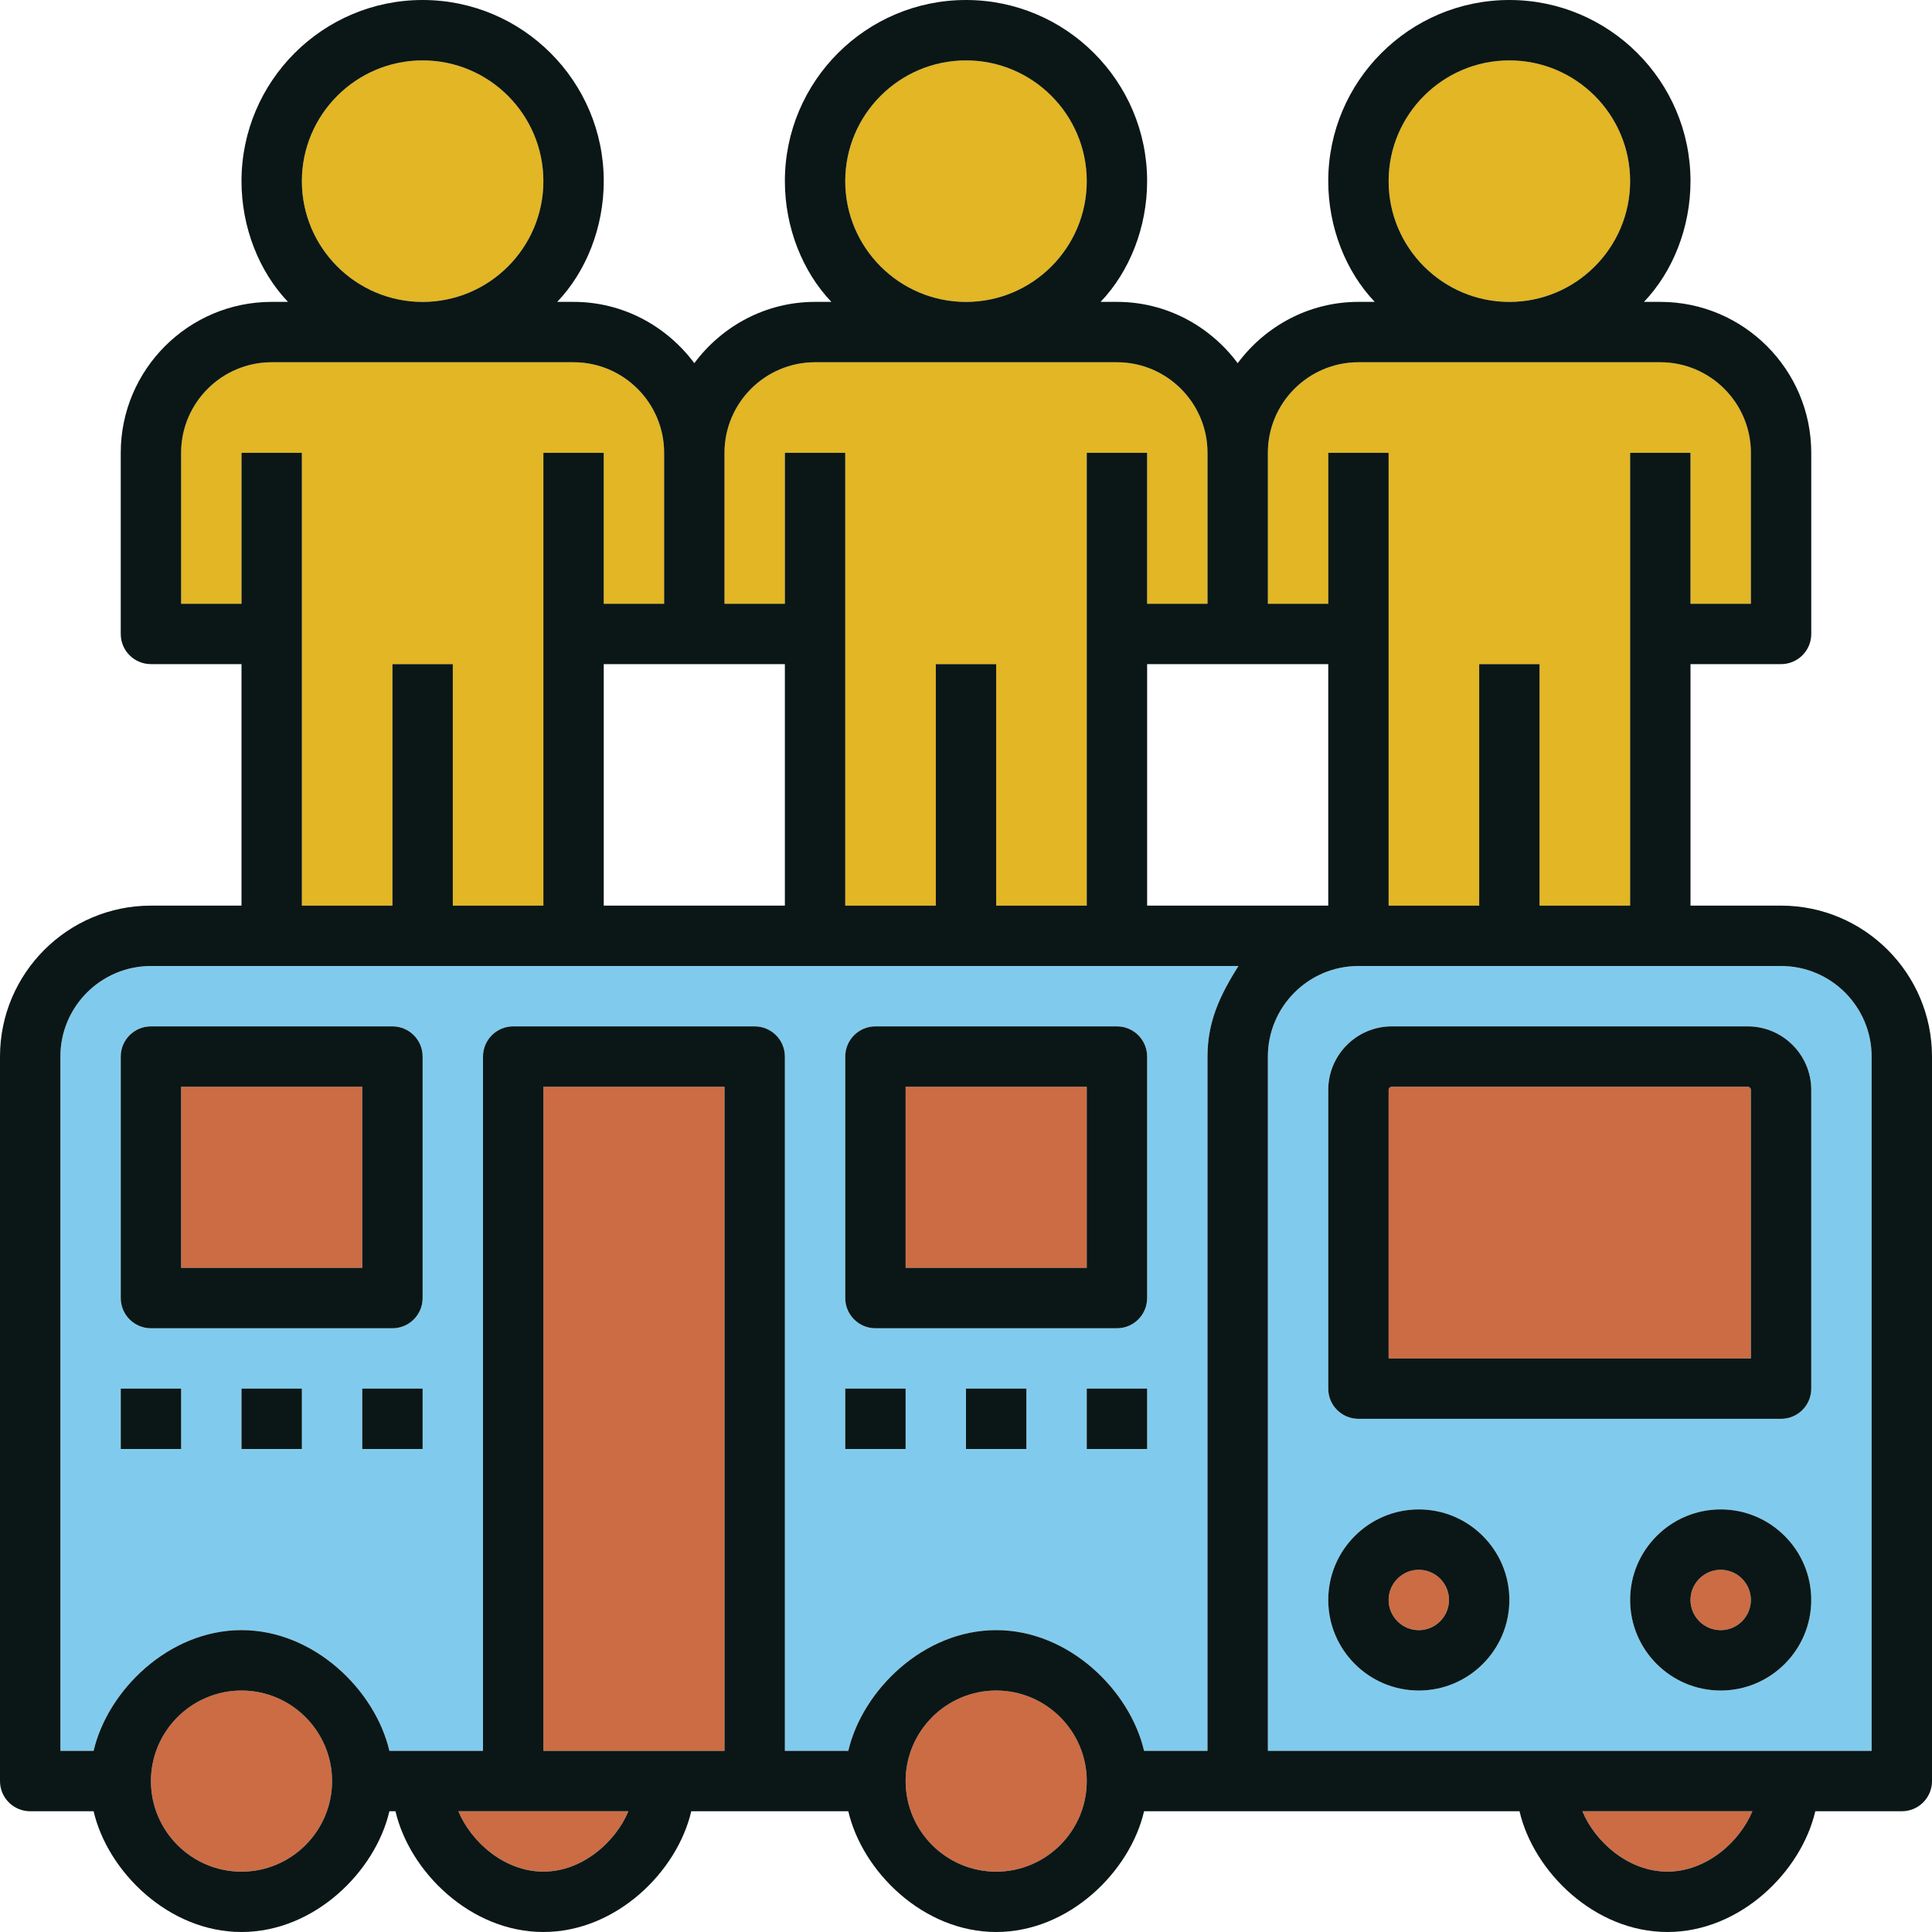 <?xml version="1.0" encoding="iso-8859-1"?>
<!-- Generator: Adobe Illustrator 19.0.0, SVG Export Plug-In . SVG Version: 6.00 Build 0)  -->
<svg version="1.1" id="Capa_1" xmlns="http://www.w3.org/2000/svg" xmlns:xlink="http://www.w3.org/1999/xlink" x="0px" y="0px"
	 viewBox="0 0 512 512" style="enable-background:new 0 0 512 512;" xml:space="preserve">
<path style="fill:#CC6C45;" d="M463.152,288H368.84c-0.464,0-0.84,0.384-0.84,0.848V360h96v-71.152
	C464,288.384,463.624,288,463.152,288z"/>
<g>
	<circle style="fill:#E2B624;" cx="400" cy="48" r="32"/>
	<path style="fill:#E2B624;" d="M352,120h16v120h24v-64h16v64h24V120h16v40h16v-39.992C464,106.768,453.232,96,440,96h-80
		c-13.232,0-24,10.768-24,24.008V160h16V120z"/>
	<circle style="fill:#E2B624;" cx="256" cy="48" r="32"/>
</g>
<circle style="fill:#CC6C45;" cx="64" cy="472" r="24"/>
<path style="fill:#80CBED;" d="M256,256h-40h-64h-40H72H40c-13.232,0-24,10.768-24,24.008V464h8.808c3.72-16,19.88-32,39.192-32
	s35.472,16,39.192,32H128V280.008c0-4.424,3.584-8.008,8-8.008h64c4.416,0,8,3.584,8,8.008V464h16.808c3.72-16,19.872-32,39.192-32
	c19.312,0,35.472,16,39.192,32H320V280.008c0-9.04,3.128-16.008,8.208-24.008H296H256z M48,384.008H32v-16h16V384.008z M80,384.008
	H64v-16h16V384.008z M112,384.008H96v-16h16V384.008z M112,344c0,4.416-3.584,8-8,8H40c-4.416,0-8-3.584-8-8v-64
	c0-4.416,3.584-8,8-8h64c4.416,0,8,3.584,8,8V344z M240,384.008h-16v-16h16V384.008z M272,384.008h-16v-16h16V384.008z M304,384.008
	h-16v-16h16V384.008z M304,344c0,4.416-3.584,8-8,8h-64c-4.416,0-8-3.584-8-8v-64c0-4.416,3.584-8,8-8h64c4.416,0,8,3.584,8,8V344z"
	/>
<g>
	<path style="fill:#CC6C45;" d="M441.88,496c10.416,0,19.216-8,22.528-16H419.36C422.672,488,431.464,496,441.88,496z"/>
	<rect x="48" y="288" style="fill:#CC6C45;" width="48" height="48"/>
	<circle style="fill:#CC6C45;" cx="376" cy="424" r="8"/>
	<rect x="240" y="288" style="fill:#CC6C45;" width="48" height="48"/>
</g>
<path style="fill:#80CBED;" d="M472,256h-32h-40h-32h-8c-13.232,0-24,10.768-24,24.008V464h160V280.008
	C496,266.768,485.232,256,472,256z M376,448.008c-13.232,0-24-10.768-24-24s10.768-24,24-24s24,10.768,24,24
	S389.232,448.008,376,448.008z M456,448.008c-13.232,0-24-10.768-24-24s10.768-24,24-24s24,10.768,24,24
	S469.232,448.008,456,448.008z M480,368.008c0,4.416-3.584,7.992-8,7.992H360c-4.416,0-8-3.576-8-7.992v-79.16
	c0-9.288,7.552-16.848,16.84-16.848h94.312c9.296,0,16.848,7.56,16.848,16.848V368.008z"/>
<circle style="fill:#CC6C45;" cx="456" cy="424" r="8"/>
<g>
	<path style="fill:#E2B624;" d="M64,120h16v120h24v-64h16v64h24V120h16v40h16v-39.992C176,106.768,165.232,96,152,96H72
		c-13.232,0-24,10.768-24,24.008V160h16V120z"/>
	<path style="fill:#E2B624;" d="M208,120h16v120h24v-64h16v64h24V120h16v40h16v-39.992C320,106.768,309.232,96,296,96h-80
		c-13.232,0-24,10.768-24,24.008V160h16V120z"/>
	<circle style="fill:#E2B624;" cx="112" cy="48" r="32"/>
</g>
<g>
	<rect x="144" y="288" style="fill:#CC6C45;" width="48" height="176"/>
	<circle style="fill:#CC6C45;" cx="264" cy="472" r="24"/>
	<path style="fill:#CC6C45;" d="M121.472,480c3.312,8,12.112,16,22.528,16s19.216-8,22.528-16H136H121.472z"/>
</g>
<g>
	<path style="fill:#0B1716;" d="M472,240h-24v-64h24c4.416,0,8-3.576,8-7.992v-48C480,97.952,462.056,80,440,80h-4.328
		C443.312,72,448,60.304,448,48c0-26.472-21.528-48-48-48s-48,21.528-48,48c0,12.296,4.688,24,12.32,32H360
		c-13.128,0-24.704,6.448-32,16.248C320.704,86.448,309.128,80,296,80h-4.328C299.312,72,304,60.304,304,48
		c0-26.472-21.528-48-48-48s-48,21.528-48,48c0,12.296,4.688,24,12.32,32H216c-13.128,0-24.704,6.448-32,16.248
		C176.704,86.448,165.128,80,152,80h-4.328C155.312,72,160,60.304,160,48c0-26.472-21.528-48-48-48S64,21.536,64,48
		c0,12.296,4.688,24,12.32,32H72c-22.056,0-40,17.952-40,40.008v48c0,4.416,3.584,7.992,8,7.992h24v64H40
		c-22.056,0-40,17.952-40,40.008v192C0,476.424,3.584,480,8,480h16.808c3.72,16,19.88,32,39.192,32s35.472-16,39.192-32h1.616
		c3.72,16,19.872,32,39.192,32c19.312,0,35.472-16,39.192-32H200h24.808c3.72,16,19.872,32,39.192,32c19.312,0,35.472-16,39.192-32
		H328h74.688c3.72,16,19.872,32,39.192,32c19.312,0,35.472-16,39.192-32H504c4.416,0,8-3.576,8-7.992v-192
		C512,257.952,494.056,240,472,240z M400,16.008c17.648,0,32,14.352,32,32s-14.352,32-32,32s-32-14.352-32-32
		S382.352,16.008,400,16.008z M336,120.008C336,106.768,346.768,96,360,96h80c13.232,0,24,10.768,24,24.008V160h-16v-40h-16v120h-24
		v-64h-16v64h-24V120h-16v40h-16V120.008z M328,176h24v64h-48v-64H328z M256,16.008c17.648,0,32,14.352,32,32s-14.352,32-32,32
		s-32-14.352-32-32S238.352,16.008,256,16.008z M192,120.008C192,106.768,202.768,96,216,96h80c13.232,0,24,10.768,24,24.008V160
		h-16v-40h-16v120h-24v-64h-16v64h-24V120h-16v40h-16V120.008z M184,176h24v64h-48v-64H184z M112,16.008c17.648,0,32,14.352,32,32
		s-14.352,32-32,32s-32-14.352-32-32S94.352,16.008,112,16.008z M48,160v-39.992C48,106.768,58.768,96,72,96h80
		c13.232,0,24,10.768,24,24.008V160h-16v-40h-16v120h-24v-64h-16v64H80V120H64v40H48z M64,496.008c-13.232,0-24-10.768-24-24
		s10.768-24,24-24s24,10.768,24,24S77.232,496.008,64,496.008z M144,496c-10.416,0-19.216-8-22.528-16H136h30.528
		C163.216,488,154.416,496,144,496z M192,464h-48V288h48V464z M264,496.008c-13.232,0-24-10.768-24-24s10.768-24,24-24
		s24,10.768,24,24S277.232,496.008,264,496.008z M320,280.008V464h-16.808c-3.72-16-19.88-32-39.192-32s-35.472,16-39.192,32H208
		V280.008c0-4.424-3.584-8.008-8-8.008h-64c-4.416,0-8,3.584-8,8.008V464h-24.808c-3.72-16-19.88-32-39.192-32s-35.472,16-39.192,32
		H16V280.008C16,266.768,26.768,256,40,256h32h40h40h64h40h40h32.208C323.128,264,320,270.968,320,280.008z M441.88,496
		c-10.416,0-19.216-8-22.528-16H464.4C461.096,488,452.296,496,441.88,496z M496,464H336V280.008c0-13.24,10.768-24.008,24-24.008h8
		h32h40h32c13.232,0,24,10.768,24,24.008V464z"/>
	<path style="fill:#0B1716;" d="M463.152,272H368.84c-9.288,0-16.84,7.56-16.84,16.848v79.16c0,4.416,3.584,7.992,8,7.992h112
		c4.416,0,8-3.576,8-7.992v-79.16C480,279.56,472.448,272,463.152,272z M464,360h-96v-71.152c0-0.464,0.376-0.848,0.84-0.848h94.312
		c0.472,0,0.848,0.384,0.848,0.848V360z"/>
	<path style="fill:#0B1716;" d="M456,400.008c-13.232,0-24,10.768-24,24s10.768,24,24,24s24-10.768,24-24
		S469.232,400.008,456,400.008z M456,432.008c-4.408,0-8-3.592-8-8s3.592-8,8-8s8,3.592,8,8S460.408,432.008,456,432.008z"/>
	<path style="fill:#0B1716;" d="M376,400.008c-13.232,0-24,10.768-24,24s10.768,24,24,24s24-10.768,24-24
		S389.232,400.008,376,400.008z M376,432.008c-4.408,0-8-3.592-8-8s3.592-8,8-8s8,3.592,8,8S380.408,432.008,376,432.008z"/>
	<path style="fill:#0B1716;" d="M304,280c0-4.416-3.584-8-8-8h-64c-4.416,0-8,3.584-8,8v64c0,4.416,3.584,8,8,8h64
		c4.416,0,8-3.584,8-8V280z M288,336h-48v-48h48V336z"/>
	<path style="fill:#0B1716;" d="M112,280c0-4.416-3.584-8-8-8H40c-4.416,0-8,3.584-8,8v64c0,4.416,3.584,8,8,8h64
		c4.416,0,8-3.584,8-8V280z M96,336H48v-48h48V336z"/>
	<rect x="288" y="368" style="fill:#0B1716;" width="16" height="16"/>
	<rect x="256" y="368" style="fill:#0B1716;" width="16" height="16"/>
	<rect x="224" y="368" style="fill:#0B1716;" width="16" height="16"/>
	<rect x="96" y="368" style="fill:#0B1716;" width="16" height="16"/>
	<rect x="64" y="368" style="fill:#0B1716;" width="16" height="16"/>
	<rect x="32" y="368" style="fill:#0B1716;" width="16" height="16"/>
</g>
<g>
</g>
<g>
</g>
<g>
</g>
<g>
</g>
<g>
</g>
<g>
</g>
<g>
</g>
<g>
</g>
<g>
</g>
<g>
</g>
<g>
</g>
<g>
</g>
<g>
</g>
<g>
</g>
<g>
</g>
</svg>
